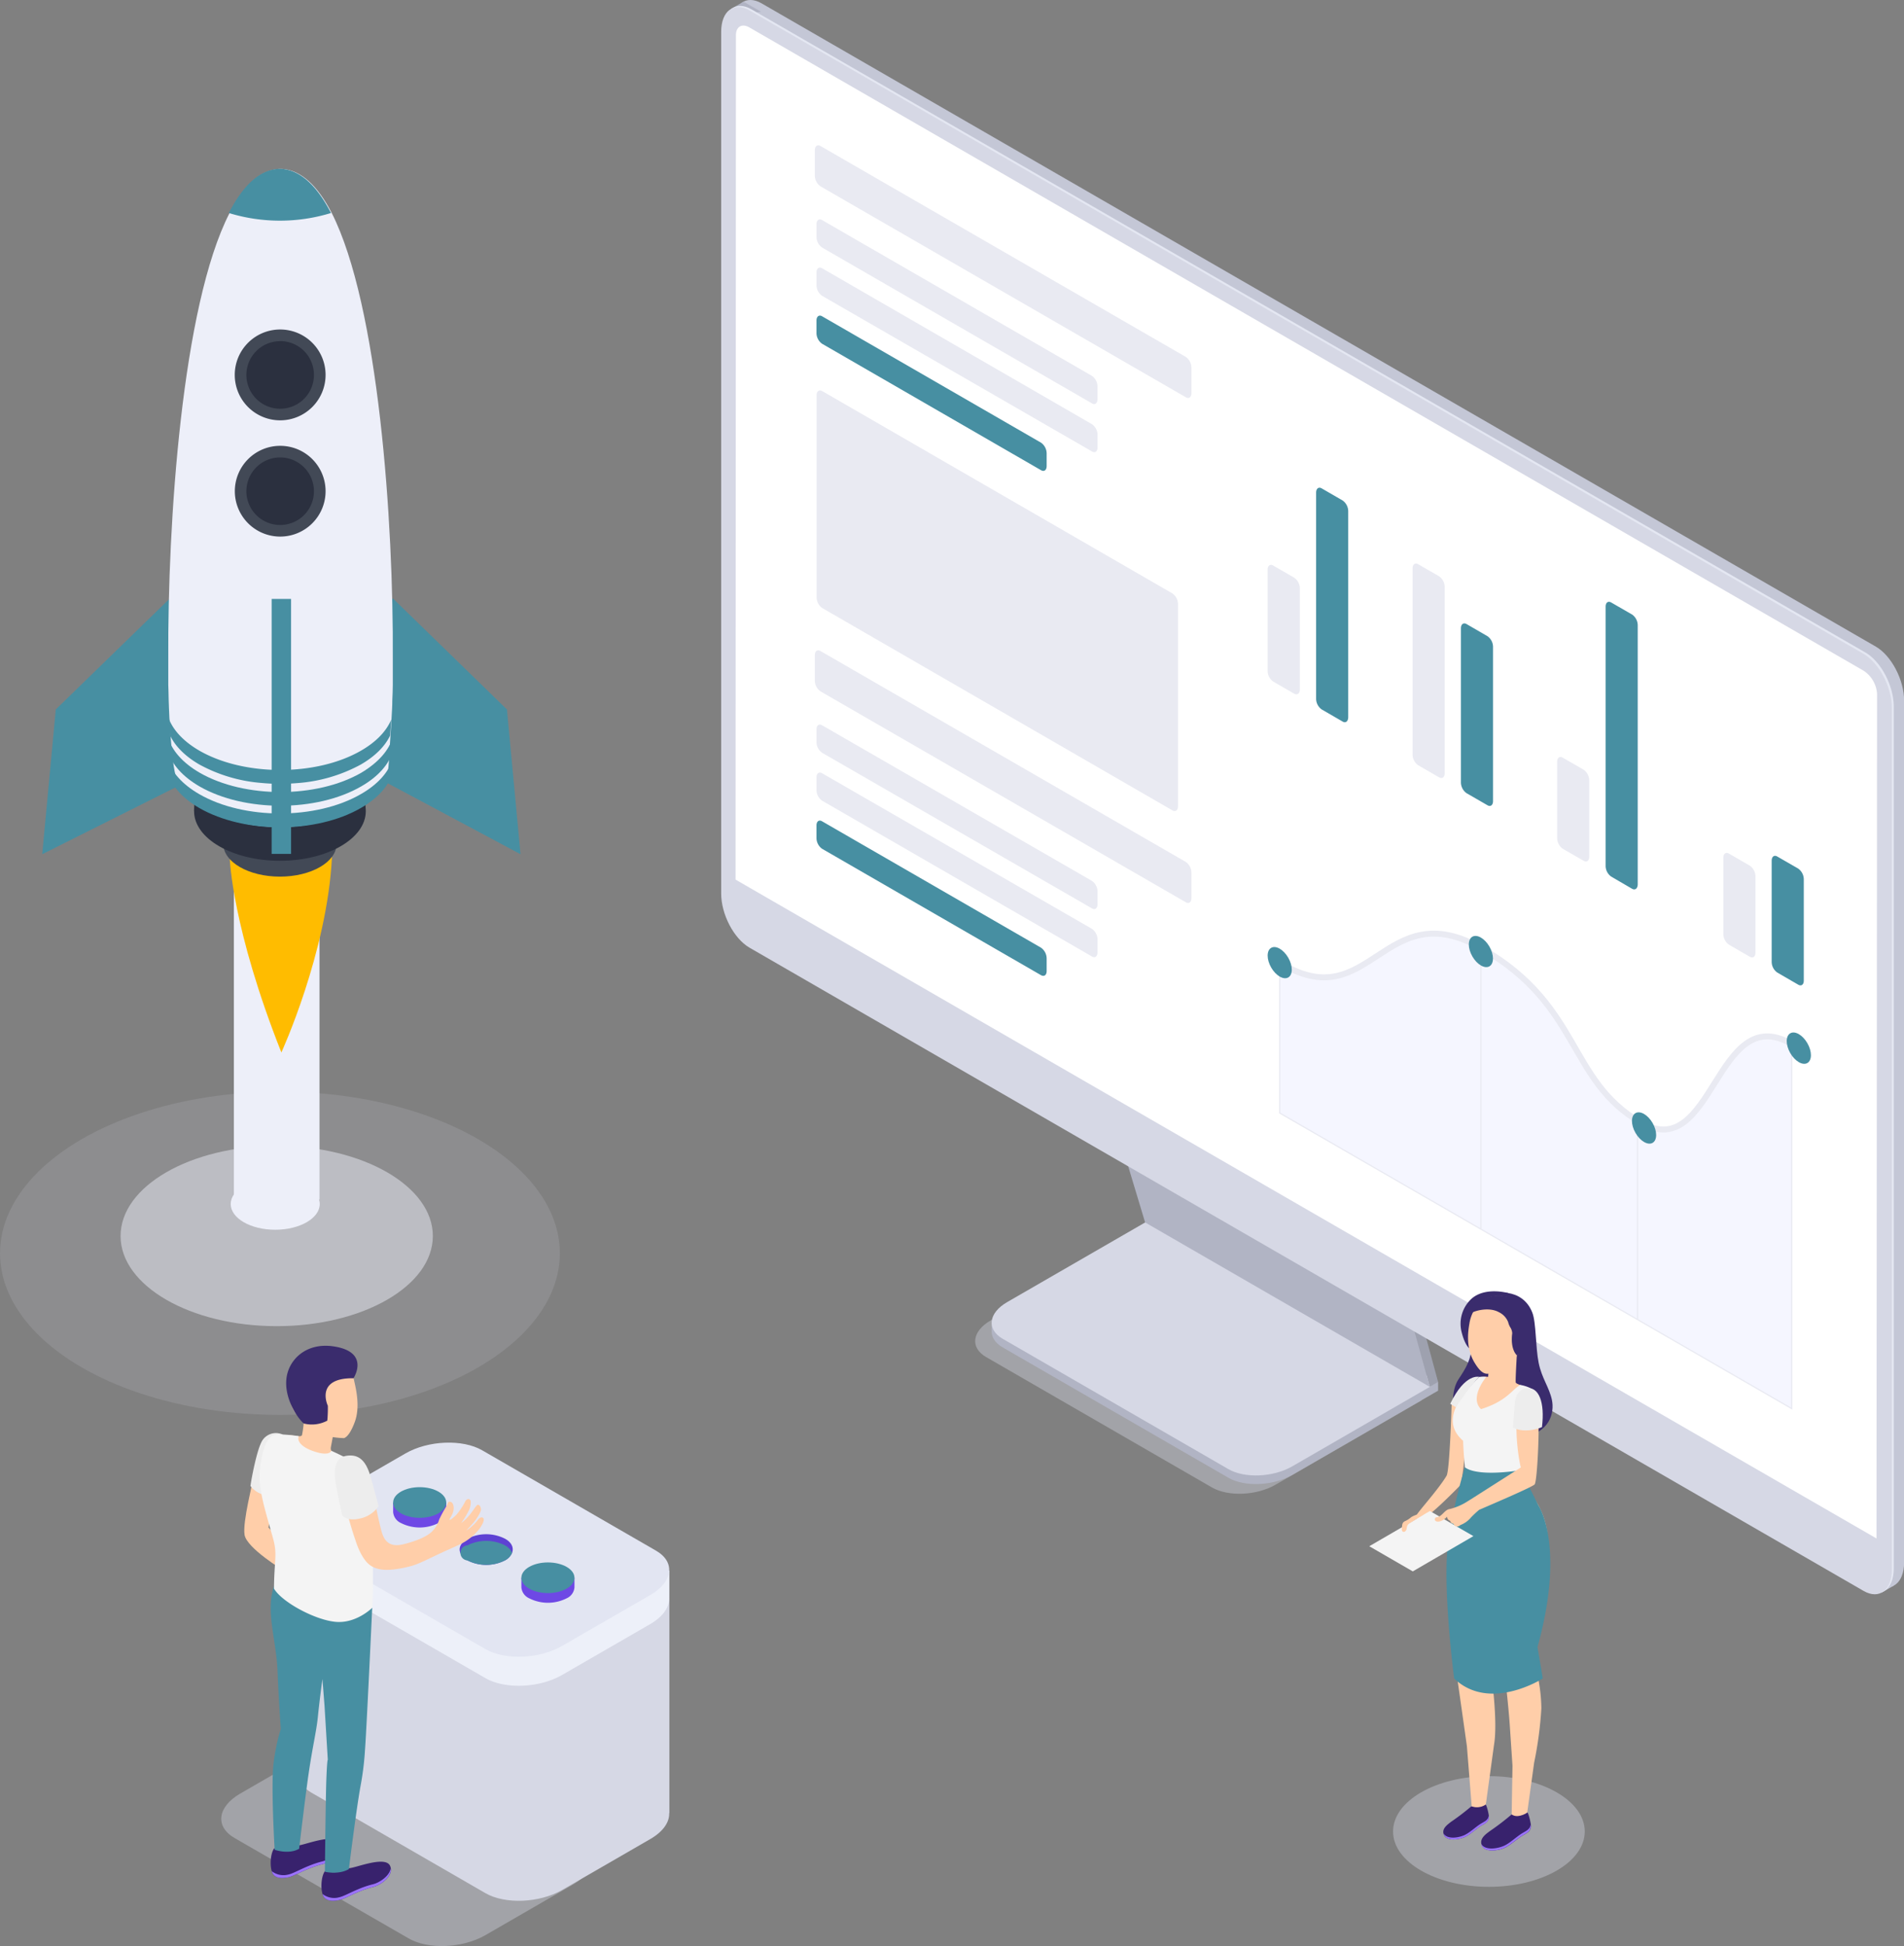 <?xml version="1.0" encoding="UTF-8"?> <svg xmlns="http://www.w3.org/2000/svg" viewBox="0 0 489.24 500"><rect x="0" y="0" width="489.24" height="500" fill="#808080" stroke="none"/><defs><style>.cls-1,.cls-11,.cls-9{fill:#d6d8e5;}.cls-1{opacity:0.15;}.cls-2,.cls-3{fill:#edeff9;}.cls-2{opacity:0.5;}.cls-4{fill:#ffbc00;}.cls-5{fill:#478FA2;}.cls-6{fill:#424956;}.cls-7{fill:#494949;}.cls-8{fill:#2b303f;}.cls-9{opacity:0.4;}.cls-10{fill:#b1b4c4;}.cls-12{fill:#9ea1af;}.cls-13{fill:#c4c7d6;}.cls-14{fill:#e4e7f2;}.cls-15{fill:#fff;}.cls-16{fill:#e9eaf2;}.cls-17{fill:#f5f6ff;}.cls-18,.cls-19{fill:none;stroke:#e9eaf2;stroke-miterlimit:10;}.cls-18{stroke-width:0.31px;}.cls-19{stroke-width:1.53px;}.cls-20{fill:#edf0f9;}.cls-21{fill:#e2e5f2;}.cls-22{fill:#6e48e5;}.cls-23{fill:#5e42d3;}.cls-24{fill:#ffcea9;}.cls-25{fill:#ededed;}.cls-26{fill:#38226d;}.cls-27{fill:#9c73ff;}.cls-28{fill:#f4f4f4;}.cls-29{fill:#3a2c6d;}.cls-30{isolation:isolate;}</style></defs><title>Startup_SVG</title><g id="Слой_2" data-name="Слой 2"><g id="Слой_1-2" data-name="Слой 1"><ellipse class="cls-1" cx="71.93" cy="322.02" rx="71.93" ry="41.53"></ellipse><ellipse class="cls-2" cx="71.1" cy="317.58" rx="40.12" ry="23.16"></ellipse><ellipse class="cls-3" cx="70.72" cy="309.36" rx="11.44" ry="6.61"></ellipse><rect class="cls-3" x="60.1" y="221.73" width="22" height="86.46"></rect><path class="cls-4" d="M59.05,220.75s.6,17.78,13.25,49.67c0,0,11.78-25.68,13-50.21S59.05,220.75,59.05,220.75Z"></path><polygon class="cls-5" points="43.6 153.81 14.33 182.29 10.85 219.48 46.25 201.73 52.69 156.37 43.6 153.81"></polygon><polygon class="cls-5" points="101 153.81 130.26 182.29 133.75 219.48 98.22 200.5 91.91 156.37 101 153.81"></polygon><ellipse class="cls-6" cx="71.93" cy="216.84" rx="14.55" ry="8.4"></ellipse><polygon class="cls-7" points="49.87 208.44 49.87 200.88 93.94 200.88 93.94 208.72 49.87 208.44"></polygon><ellipse class="cls-8" cx="71.93" cy="208.43" rx="22.06" ry="12.74"></ellipse><ellipse class="cls-3" cx="71.86" cy="196.96" rx="26.92" ry="15.54"></ellipse><path class="cls-3" d="M100.93,169.28h0c0,1.25,0,2.48,0,3.67,0,1,0,2,0,3,0,1.35-.07,2.64-.12,3.9,0,1.57-.11,3.06-.19,4.49s-.15,2.83-.25,4.12c-.41,5.65-.4,9.81-1.1,11.44-3.81,8.91-16.7,4-23.06.8-2.35-1.18-3.9-2.15-3.9-2.15h-.58s-1.84,1-4.56,2.08c-6.67,2.7-18.56,7.49-21.86-.76-.59-1.48-1.18-6.37-1.54-11.49-.09-1.28-.17-2.65-.25-4.11s-.12-2.91-.18-4.48c0-1.25-.07-2.54-.1-3.88,0-1,0-2,0-3h0l0-3.67h0c-.18-34.89,3.52-90.68,15.74-114.49,3.53-6.89,7.77-11.1,12.84-11.35v0h.58v0c5,.26,9.29,4.45,12.83,11.31C97.28,78.43,101.15,134,100.93,169.28Z"></path><circle class="cls-8" cx="72" cy="126.21" r="10.17"></circle><path class="cls-6" d="M72,137.87a11.66,11.66,0,1,1,11.66-11.66A11.67,11.67,0,0,1,72,137.87Zm0-20.34a8.68,8.68,0,1,0,8.67,8.68A8.69,8.69,0,0,0,72,117.53Z"></path><circle class="cls-8" cx="72" cy="96.31" r="10.17"></circle><path class="cls-6" d="M72,108A11.67,11.67,0,1,1,83.66,96.31,11.68,11.68,0,0,1,72,108Zm0-20.34a8.68,8.68,0,1,0,8.67,8.67A8.68,8.68,0,0,0,72,87.64Z"></path><path class="cls-5" d="M100.93,189.39c0,1.25,0,2.48,0,3.68-1,3.3-3.72,6.46-8.14,9-11.46,6.61-30,6.61-41.51,0-4.42-2.56-7.13-5.73-8.14-9h0l0-3.67c1,3.36,3.7,6.56,8.18,9.15,11.47,6.61,30.05,6.61,41.51,0C97.22,195.93,100,192.74,100.93,189.39Z"></path><path class="cls-5" d="M100.84,195.21c0,1.34-.07,2.64-.12,3.89-1.12,3.12-3.78,6.09-8,8.51-11.46,6.62-30,6.62-41.51,0-4.21-2.44-6.87-5.43-8-8.57,0-1.25-.07-2.54-.1-3.87,1,3.26,3.73,6.36,8.09,8.88,11.47,6.62,30.05,6.62,41.51,0C97.09,201.54,99.79,198.45,100.84,195.21Z"></path><path class="cls-5" d="M100.53,184.88c-1.21,2.93-3.81,5.72-7.78,8-11.46,6.61-30,6.61-41.51,0-4-2.32-6.6-5.12-7.81-8.08.08,1.46.16,2.83.25,4.11,1.29,2.76,3.81,5.36,7.56,7.53a39.77,39.77,0,0,0,15.84,4.72,50.54,50.54,0,0,0,9,.07,40.14,40.14,0,0,0,16.63-4.79c3.72-2.15,6.23-4.72,7.53-7.45Z"></path><path class="cls-5" d="M85.05,54.73a44.73,44.73,0,0,1-26.25,0c3.53-6.89,7.77-11.1,12.84-11.35v0h.58v0C77.27,43.68,81.51,47.87,85.05,54.73Z"></path><rect class="cls-5" x="69.8" y="153.89" width="4.99" height="65.51"></rect><g id="monitor"><path class="cls-9" d="M311.4,382.18l-58-33.49c-4.19-2.42-3.66-6.64,1.17-9.43l37.58-21.69,73.15,42.23-37.58,21.7C322.88,384.29,315.58,384.59,311.4,382.18Z"></path><path class="cls-10" d="M315.63,379.69l-58-33.5c-4.18-2.41-3.66-6.63,1.17-9.42l37.59-21.69,73.15,42.23L332,379C327.12,381.8,319.81,382.1,315.63,379.69Z"></path><polygon class="cls-10" points="369.53 357.31 369.53 355.1 366.15 357.05 369.53 357.31"></polygon><polygon class="cls-10" points="254.8 342.2 254.8 339.95 258.27 341.39 254.8 342.2"></polygon><path class="cls-11" d="M315.63,377.47l-58-33.49c-4.18-2.42-3.66-6.63,1.17-9.42l37.59-21.7,73.15,42.24L332,376.79C327.12,379.58,319.81,379.89,315.63,377.47Z"></path><polygon class="cls-12" points="296.57 312.96 287.52 282.92 361.47 325.34 369.53 355.1 296.57 312.96"></polygon><path class="cls-12" d="M367.39,356.33l2.14-1.23-3.19-2.55Z"></path><polygon class="cls-10" points="294.24 314.09 285.19 284.05 359.14 326.47 367.38 356.33 294.24 314.09"></polygon><path class="cls-13" d="M482,407,195.71,241.69c-4-2.32-7.27-8.54-7.27-13.89V6.37c0-5.36,3.26-7.82,7.27-5.5L482,166.14c4,2.32,7.27,8.54,7.27,13.89V401.46C489.24,406.81,486,409.27,482,407Z"></path><polygon class="cls-13" points="483.44 409.24 486.61 407.41 485.24 398.01 483.44 409.24"></polygon><path class="cls-10" d="M187.93,2.24,191.05.43,195.54,3s-4.78.73-4.9.7S187.93,2.24,187.93,2.24Z"></path><path class="cls-14" d="M479.34,408.47,193.09,243.2c-4-2.32-7.27-8.53-7.27-13.89V7.88c0-5.35,3.25-7.81,7.27-5.49L479.34,167.66c4,2.32,7.27,8.54,7.27,13.89V403C486.61,408.33,483.36,410.79,479.34,408.47Z"></path><path class="cls-11" d="M478.84,408.76,192.58,243.49c-4-2.32-7.27-8.54-7.27-13.89V8.17c0-5.35,3.26-7.81,7.27-5.49L478.84,168c4,2.31,7.27,8.53,7.27,13.89V403.26C486.11,408.62,482.85,411.08,478.84,408.76Z"></path><path class="cls-15" d="M482.17,395.29,189,226,189.1,9.06c0-2.22,1.56-3.12,3.48-2L478.84,172.32a7.7,7.7,0,0,1,3.48,6Z"></path><path class="cls-16" d="M304.72,102.08,210.8,47.86a3.42,3.42,0,0,1-1.42-2.73V38.58c0-1,.63-1.53,1.42-1.08l93.92,54.22a3.45,3.45,0,0,1,1.42,2.73V101C306.14,102.05,305.5,102.54,304.72,102.08Z"></path><path class="cls-16" d="M280.6,103.65,211.23,63.6a3.4,3.4,0,0,1-1.43-2.72V57.62c0-1,.64-1.54,1.43-1.08L280.6,96.59A3.41,3.41,0,0,1,282,99.31v3.26C282,103.62,281.38,104.11,280.6,103.65Z"></path><path class="cls-16" d="M280.6,116,211.23,76a3.4,3.4,0,0,1-1.43-2.72V70c0-1,.64-1.54,1.43-1.08L280.6,109a3.41,3.41,0,0,1,1.42,2.72v3.26C282,116,281.38,116.47,280.6,116Z"></path><path class="cls-5" d="M267.51,120.82l-56.28-32.5a3.4,3.4,0,0,1-1.43-2.72V82.34c0-1,.64-1.54,1.43-1.08l56.28,32.49a3.43,3.43,0,0,1,1.43,2.73v3.26C268.94,120.79,268.3,121.27,267.51,120.82Z"></path><path class="cls-16" d="M304.72,231.84,210.8,177.62a3.42,3.42,0,0,1-1.42-2.73v-6.55c0-1.05.63-1.53,1.42-1.08l93.92,54.22a3.45,3.45,0,0,1,1.42,2.73v6.55C306.14,231.81,305.5,232.29,304.72,231.84Z"></path><path class="cls-16" d="M280.6,233.41l-69.37-40a3.43,3.43,0,0,1-1.43-2.73v-3.26c0-1.05.64-1.53,1.43-1.07l69.37,40a3.45,3.45,0,0,1,1.42,2.73v3.26C282,233.38,281.38,233.86,280.6,233.41Z"></path><path class="cls-16" d="M280.6,245.77l-69.37-40.05A3.42,3.42,0,0,1,209.8,203v-3.26c0-1,.64-1.53,1.43-1.07l69.37,40a3.45,3.45,0,0,1,1.42,2.73v3.26C282,245.74,281.38,246.22,280.6,245.77Z"></path><path class="cls-5" d="M267.51,250.57l-56.28-32.49a3.42,3.42,0,0,1-1.43-2.73v-3.26c0-1.05.64-1.53,1.43-1.07l56.28,32.49a3.43,3.43,0,0,1,1.43,2.73v3.26C268.94,250.55,268.3,251,267.51,250.57Z"></path><path class="cls-17" d="M329.85,247.94s10.36,8.7,25.32-3.18C365.85,236,375.4,241,380.72,244s13,4.84,27.63,31.26c0,0,4.76,8.28,12.62,12.82s11.64,2.32,17.82-7,10.23-19.64,21.59-12.9v93.69L328.83,286V247.33Z"></path><path class="cls-16" d="M301.26,208.22l-90-52a3.43,3.43,0,0,1-1.43-2.73V101.56c0-1,.64-1.53,1.43-1.08l90,52a3.43,3.43,0,0,1,1.43,2.73v51.95C302.69,208.19,302.05,208.67,301.26,208.22Z"></path><polyline class="cls-18" points="328.83 245.76 328.83 285.98 460.38 361.92 460.38 268.23"></polyline><line class="cls-18" x1="380.53" y1="244.47" x2="380.53" y2="315.73"></line><line class="cls-18" x1="420.78" y1="289.54" x2="420.78" y2="338.96"></line><path class="cls-19" d="M328.83,247.33c23.34,14.47,26.64-18.24,52.07-3.56s21.92,33.81,40.69,44.65,19.21-31.5,38.79-20.19"></path><ellipse class="cls-5" cx="380.53" cy="244.47" rx="2.53" ry="4.39" transform="translate(-71.26 223.03) rotate(-30)"></ellipse><ellipse class="cls-5" cx="460.38" cy="268.23" rx="2.53" ry="4.39" transform="matrix(0.87, -0.5, 0.5, 0.87, -72.43, 266.14)"></ellipse><ellipse class="cls-5" cx="420.78" cy="288.66" rx="2.53" ry="4.39" transform="matrix(0.87, -0.5, 0.5, 0.87, -87.96, 249.08)"></ellipse><ellipse class="cls-5" cx="328.83" cy="247.33" rx="2.53" ry="4.39" transform="translate(-79.61 197.56) rotate(-30)"></ellipse><path class="cls-16" d="M332.54,178.23l-5.39-3.11a3.43,3.43,0,0,1-1.43-2.73v-26c0-1.05.64-1.53,1.43-1.08l5.39,3.12A3.4,3.4,0,0,1,334,151.1v26.05C334,178.2,333.33,178.68,332.54,178.23Z"></path><path class="cls-5" d="M345,185.4l-5.39-3.12a3.4,3.4,0,0,1-1.43-2.72v-53c0-1,.64-1.54,1.43-1.08L345,128.6a3.43,3.43,0,0,1,1.43,2.73v53C346.39,185.37,345.75,185.85,345,185.4Z"></path><path class="cls-16" d="M369.79,199.73l-5.39-3.11a3.4,3.4,0,0,1-1.43-2.73V146.05c0-1.05.64-1.53,1.43-1.08l5.39,3.11a3.43,3.43,0,0,1,1.43,2.73v47.85C371.22,199.71,370.58,200.19,369.79,199.73Z"></path><path class="cls-5" d="M382.21,206.9l-5.39-3.11a3.43,3.43,0,0,1-1.43-2.73V161.42c0-1,.64-1.53,1.43-1.08l5.39,3.12a3.4,3.4,0,0,1,1.43,2.72v39.64C383.64,206.88,383,207.36,382.21,206.9Z"></path><path class="cls-16" d="M406.94,221.18l-5.4-3.11a3.42,3.42,0,0,1-1.42-2.73V195.75c0-1.06.63-1.54,1.42-1.08l5.4,3.11a3.45,3.45,0,0,1,1.42,2.73V220.1C408.36,221.15,407.72,221.63,406.94,221.18Z"></path><path class="cls-5" d="M419.35,228.35,414,225.23a3.4,3.4,0,0,1-1.43-2.72V155.88c0-1.06.64-1.54,1.43-1.08l5.39,3.11a3.42,3.42,0,0,1,1.43,2.73v66.63C420.78,228.32,420.14,228.8,419.35,228.35Z"></path><path class="cls-16" d="M449.64,245.84l-5.39-3.12a3.4,3.4,0,0,1-1.43-2.72V220.4c0-1.05.64-1.53,1.43-1.08l5.39,3.12a3.4,3.4,0,0,1,1.43,2.73v19.59C451.07,245.81,450.43,246.29,449.64,245.84Z"></path><path class="cls-5" d="M462.06,253l-5.39-3.12a3.4,3.4,0,0,1-1.43-2.73v-26c0-1.05.64-1.53,1.43-1.08l5.39,3.11a3.43,3.43,0,0,1,1.43,2.73v26.05C463.49,253,462.85,253.46,462.06,253Z"></path></g><path class="cls-9" d="M104.91,498,60.27,472.26c-5.06-2.93-4.43-8,1.42-11.4l22.66-13.09C90.19,444.4,99,444,104.09,447l44.64,25.78c5.06,2.92,4.43,8-1.42,11.39l-22.66,13.09C118.81,500.58,110,501,104.91,498Z"></path><path class="cls-11" d="M172,465.87V403.56L76.68,392.83v62.7h0c-.06,1.92,1,3.75,3.4,5.11l44.64,25.78c5.06,2.92,13.9,2.55,19.74-.82l22.66-13.09c3.29-1.9,4.93-4.35,4.83-6.64Z"></path><path class="cls-20" d="M171.94,410.36l0-6.8h-7.33L123.9,380.05c-5.06-2.93-13.9-2.56-19.74.81L81.5,394a13.08,13.08,0,0,0-1.17.75l-3.65-1.87s0,7.19,0,7.43h0c-.06,1.9,1,3.73,3.4,5.09l44.64,25.77c5.06,2.92,13.9,2.55,19.74-.82l22.66-13.08c3.39-2,5-4.5,4.81-6.86Z"></path><path class="cls-21" d="M124.72,423.71,80.08,397.94c-5.06-2.92-4.43-8,1.42-11.4l22.66-13.08c5.84-3.38,14.68-3.74,19.74-.82l44.64,25.77c5.06,2.92,4.43,8-1.42,11.4l-22.66,13.08C138.62,426.27,129.78,426.63,124.72,423.71Z"></path><path class="cls-22" d="M114.66,388.53v-2.48h-1.52l-.47-.3a10.66,10.66,0,0,0-9.65,0,5.78,5.78,0,0,0-.81.57l-1.19-.27v2.48a3.4,3.4,0,0,0,2,2.79,10.66,10.66,0,0,0,9.65,0A3.37,3.37,0,0,0,114.66,388.53Z"></path><ellipse class="cls-5" cx="107.84" cy="386.05" rx="6.82" ry="3.94"></ellipse><path class="cls-23" d="M131.58,399a4,4,0,0,1-1.83,1.93,10.7,10.7,0,0,1-9.64,0,4,4,0,0,1-1.83-1.93c-.5-1.28.12-2.65,1.83-3.65a10.7,10.7,0,0,1,9.64,0C131.47,396.3,132.08,397.67,131.58,399Z"></path><path class="cls-5" d="M131.58,399a4,4,0,0,1-1.83,1.93,10.7,10.7,0,0,1-9.64,0,1.94,1.94,0,0,1,0-3.87,10.7,10.7,0,0,1,9.64,0A4,4,0,0,1,131.58,399Z"></path><path class="cls-22" d="M147.61,407.87v-2.48h-1.52l-.47-.3a10.66,10.66,0,0,0-9.65,0,6.73,6.73,0,0,0-.81.56l-1.19-.26v2.48a3.4,3.4,0,0,0,2,2.79,10.66,10.66,0,0,0,9.65,0A3.37,3.37,0,0,0,147.61,407.87Z"></path><ellipse class="cls-5" cx="140.79" cy="405.39" rx="6.82" ry="3.94"></ellipse><g id="Men_2"><path id="_Контур_" data-name="&lt;Контур&gt;" class="cls-24" d="M65.3,378.51c-.27,2.33-3,12.39-2.46,15.84s10.1,9.21,10.1,9.21l1.32-5.9L69,392.5l1.42-9.77Z"></path><path id="_Контур_2" data-name="&lt;Контур&gt;" class="cls-25" d="M72.65,368.6a4.15,4.15,0,0,0-5.29,1.59c-1.4,2.32-2.85,10.26-3,11.62,0,0,2,2.71,4.91,2.26Z"></path><path class="cls-26" d="M83.5,480.76a8.15,8.15,0,0,0,6.15-.75c1.48.05,9.53-3.4,10.62-.51,1,2.54-2.53,4.88-4.39,5.33-4.06,1-7.06,3-8.7,3.36-1.21.25-2.79.42-3.75-.54C82.26,486.51,82.36,482.27,83.5,480.76Z"></path><path class="cls-27" d="M87.18,487.48c1.64-.34,4.64-2.37,8.7-3.35,1.56-.38,4.25-2.08,4.52-4.12.36,2.33-2.78,4.4-4.52,4.82-4.06,1-7.06,3-8.7,3.36-1.21.25-2.79.42-3.75-.54a2.24,2.24,0,0,1-.54-1A4.84,4.84,0,0,0,87.18,487.48Z"></path><path class="cls-26" d="M70.46,474.9a8.15,8.15,0,0,0,6.15-.74c1.48,0,9.52-3.4,10.62-.51,1,2.53-2.53,4.87-4.39,5.33-4.06,1-7.07,3-8.7,3.35-1.22.25-2.79.42-3.76-.53C69.22,480.65,69.32,476.41,70.46,474.9Z"></path><path class="cls-27" d="M74.14,481.63c1.63-.35,4.64-2.37,8.7-3.36,1.56-.37,4.25-2.08,4.52-4.11.36,2.33-2.78,4.39-4.52,4.82-4.06,1-7.07,3-8.7,3.35-1.22.25-2.79.42-3.76-.53a2.41,2.41,0,0,1-.53-1A4.89,4.89,0,0,0,74.14,481.63Z"></path><path id="_Контур_3" data-name="&lt;Контур&gt;" class="cls-5" d="M70.3,453.05a49.26,49.26,0,0,1,1.85-8.81s-.55-7.6-.83-14.81c-.31-8.18-3.15-15.38-.91-21.9l25.23,5.61s-1.52,32.61-1.86,36.55a73,73,0,0,1-1.13,9.16c-1.15,6.33-3,21.39-3,21.39-2.66,1.55-6.17.69-6.17.69s.2-19,.37-23.6c.21-5.57.38-5.15.38-5.15l-.84-13.87-.54-6.9s-.7,5.06-1.16,9.59c-.39,3.94-1.34,7.51-2.41,14.85-.92,6.37-2.42,19.17-2.42,19.17-2.67,1.55-6.29.26-6.29.26S69.58,458.57,70.3,453.05Z"></path><path id="_Контур_4" data-name="&lt;Контур&gt;" class="cls-24" d="M74,368.73c1.93.1,3.36.59,3.6,0a26.56,26.56,0,0,0,.43-3c-.22-.56-.41-1.16-.41-1.16-2.41-1.48-3.17-4.09-3.49-7.13-.54-5.19,2.26-9.73,7.45-10.27,4.88-.51,8.48,2.92,9.43,7.63.52,2.32,1.55,6.72.16,10.54-.78,2.14-1.78,3.84-2.78,4.17a25.37,25.37,0,0,1-2.89-.26h0s-.26,1.44-.44,2.36-.11,1.42,1.73,2.55S84,377.66,81,377.43s-6.42-2.05-7.36-4C72.57,371.24,72.66,368.67,74,368.73Z"></path><path id="_Контур_5" data-name="&lt;Контур&gt;" class="cls-28" d="M76.76,369c-.53,1.33.82,3,4.43,4.08s3.94-.32,3.94-.32a71.34,71.34,0,0,1,7,3.61c2.17,1.52,3.13,5.9,3.42,13.3.34,8.56.37,21.26.08,23.45,0,0-4,4-9.23,3.61s-13.89-5-16-8.55c.06-7.51.94-8.73-.28-13.05-2.78-9.9-4.24-14-2.89-20.53,1.11-5.43,2.67-6.1,4.82-6.05A43,43,0,0,1,76.76,369Z"></path><path id="_Контур_6" data-name="&lt;Контур&gt;" class="cls-24" d="M103.71,396.77c-4.26,1.07-5.25-1.61-5.81-3.83-1.36-5.38-2.08-10.23-3.09-13.28-1.19-3.6-2.44-4.17-4.18-4.87-2-.83-3.82.91-3.14,5.49a91.73,91.73,0,0,0,3.9,15.63c.53,1.67,1.71,4.64,3.49,6.08,2.19,1.77,5.5,1.7,10.5.46,2.13-.54,4.47-1.81,8.5-3.69,1.08-.5,1.92-.84,4-1.81a14.06,14.06,0,0,0,5.33-4.16c1.09-1.58,1.23-2.32,1-2.68s-.77-.35-1.35.32a11.66,11.66,0,0,1-3.06,2.83s1.34-1.39,2.07-2.29a11.51,11.51,0,0,0,1.61-2.63c.38-.92-.41-2.17-1-1.51s-.89,1.32-2,2.64a11.41,11.41,0,0,1-2,1.88,20.81,20.81,0,0,0,1.81-2.92,4.85,4.85,0,0,0,.67-2.64c0-.48-.71-1.05-1.35-.14a17.45,17.45,0,0,1-2.28,3.49c-1,1-1.8,1.58-1.82,1.3s.58-.83.93-2,0-2.42-.65-2.55-.52-.1-1,1a31.81,31.81,0,0,0-1.93,3.51,7.33,7.33,0,0,1-1.75,3C110.06,394.52,107.75,395.75,103.71,396.77Z"></path><path id="_Контур_7" data-name="&lt;Контур&gt;" class="cls-25" d="M89.05,374.05c2.84-.42,4.85.86,6.1,5.16S97.28,387,97.28,387a7.72,7.72,0,0,1-4.75,3.16c-3.4.83-4.62-.8-4.62-.8s-.94-4.5-1.53-7.57S85.54,374.57,89.05,374.05Z"></path><path class="cls-29" d="M90.83,354.13s4.48-6.82-5.24-8.21c-7-1-11.51,3.5-12,8.39-.5,4.67,2.38,9.52,4.45,11.44a8.46,8.46,0,0,0,6.06-.73,33.62,33.62,0,0,0,.14-3.82S80.79,354,90.83,354.13Z"></path></g><ellipse class="cls-9" cx="382.58" cy="470.58" rx="24.63" ry="14.22"></ellipse><g id="Girl_14"><path id="_Контур_8" data-name="&lt;Контур&gt;" class="cls-29" d="M382.37,333.37c1-1.63,8.8-2.71,11.36,3.88,1,2.5.82,8.89,1.63,12.9s2.72,6.29,3.41,9.54-.43,8.71-8.28,9.68-13.88-1.79-15.73-4.29-1.89-7.82,0-10.68,3.39-5.17,3.34-8.89Z"></path><path id="_Контур_9" data-name="&lt;Контур&gt;" class="cls-29" d="M387.51,332.24s-5.86-1.69-9.41,1.47a8.72,8.72,0,0,0-2.5,8.68c.47,1.85,1.42,4.37,2.89,4.51S387.51,332.24,387.51,332.24Z"></path><path id="_Контур_10" data-name="&lt;Контур&gt;" class="cls-24" d="M389.75,348.21s-.39,6.52-.27,7,2.56,1,3.25,1.52-3.55,7.19-5.7,8.17-8.82-1.53-9.29-4.84c-.42-3.06,1.91-5.43,2.81-6.26a13.7,13.7,0,0,1,1.84-.05l.2-3.16C385.51,349.66,389.75,348.21,389.75,348.21Z"></path><path class="cls-24" d="M374,360.54c0-.19-1,.34-1,.35s-.47,16.75-1.29,18.27h0c-2.09,3.55-7.62,9.57-7.76,10.24-.41,2,.77.21,2.67,0,1.07-.13,7.36-6.49,8.77-7.94l.09.05,0-.16.18-.19a8.66,8.66,0,0,0,0-1.36C378.31,361.61,375.09,360.4,374,360.54Z"></path><path id="_Контур_11" data-name="&lt;Контур&gt;" class="cls-28" d="M390.64,355.85c1.84.28,3.93,1.26,4.22,2.26a21.72,21.72,0,0,1-.52,10.9c-1.59,4.2-2.66,6.87-3.58,8.68,0,0-7.93,3.4-14.33-.57,0,0-.44-4.5-.47-6.91-5.9-5.15-.85-11.5,4.15-16.43a9.87,9.87,0,0,1,1.8,0s-4.46,5.28-1.36,8.28C387.2,360,388.52,357,390.64,355.85Z"></path><path id="_Контур_12" data-name="&lt;Контур&gt;" class="cls-24" d="M377.56,340.12h0c.65-4.19,3.68-7.36,8-7.11a8.31,8.31,0,0,1,4.18,15.2,8.12,8.12,0,0,1-.67,1.83c-1.53,1.78-5.6,2.91-6.94,2.93-1.16,0-2.16-1.07-3.25-2.87C376.62,346.35,377.2,342.19,377.56,340.12Z"></path><path class="cls-29" d="M386.91,333.09c3,.59,5.52,1.45,6.35,4.42.56,2.06,1.3,6,.6,7.61l-.44,1.19-3.67,1.9s-1.72-1.43-1.18-5.62a3,3,0,0,0-.52-1.58,4.82,4.82,0,0,1-.51-1.27,4.76,4.76,0,0,0-2.38-2.58c-2.73-1.53-6.73-.21-7.29.35A8,8,0,0,1,386.91,333.09Z"></path><path class="cls-26" d="M392.43,465.69c-1.54,1.25-3.93.39-4,.5a63.72,63.72,0,0,1-5.62,4.3c-1,.75-2.45,1.76-2.18,3.2.48,2.59,4.62,1.8,6.18,1s2.84-2.1,4.32-3c1.05-.65,2.09-1,2.26-2.32C393.44,468.54,392.7,465.66,392.43,465.69Z"></path><path class="cls-27" d="M393.33,468.81c-.21,1.28-1.23,1.63-2.28,2.28-1.5.93-2.82,2.28-4.38,3.07s-5.05,1.45-6.06-.39c.55,2.49,4.62,1.71,6.16.92s2.84-2.1,4.32-3c1.05-.65,2.09-1,2.26-2.32A3.6,3.6,0,0,0,393.33,468.81Z"></path><path class="cls-26" d="M381.66,463.54c-1.41,1.15-3.53.5-3.63.61a61.13,61.13,0,0,1-5.14,3.92c-.88.69-2.25,1.61-2,2.93.44,2.37,4.23,1.64,5.67.92s2.59-1.93,3.95-2.77c1-.6,1.91-.91,2.06-2.13C382.67,466.28,381.91,463.51,381.66,463.54Z"></path><path class="cls-27" d="M382.56,466.53c-.19,1.17-1.13,1.49-2.09,2.08-1.37.86-2.58,2.09-4,2.82s-4.62,1.33-5.55-.36c.5,2.28,4.23,1.57,5.65.85s2.59-1.93,3.95-2.77c1-.6,1.91-.91,2.06-2.13A2.06,2.06,0,0,0,382.56,466.53Z"></path><path class="cls-24" d="M373.38,392.14c.68-5.3,2.63-13,2.63-13a15.62,15.62,0,0,0,5.87,1.45,48,48,0,0,0,8.88-.86,52.72,52.72,0,0,0,3.13,4.84c1.53,2.12,4.5,6.76,3.78,14.87-.47,5.3-3.44,27.81-3.44,27.81a42,42,0,0,1,1.83,11.67,97.41,97.41,0,0,1-1.86,14l-1.77,12.77s-2.36,1.71-4,.5l.21-12.5c-.2-3.06-.51-7.57-.7-10.45-.32-4.7-1.16-12.15-1.4-14s-.84-5.12-1.13-8.76-1.65-22.17-1.65-22.17l-.19,3.47s-.19,5.63-1,12.58-1.09,10-1.09,10a14.88,14.88,0,0,1,1.59,4.49c.14,1.5,1.85,13.38.83,19.42l-2.11,15.37a4,4,0,0,1-3.63.48l-1.24-15.49c-.83-5.89-2.59-18.38-2.86-20a66.69,66.69,0,0,1-1.06-9.91C372.56,412,372.7,397.43,373.38,392.14Z"></path><path class="cls-5" d="M390.76,377.69l4.56,9.15s7,10.18-.25,36.35l1.35,8.08s-13.64,8.75-22.77,0c0,0-3.16-24.19-1.48-35.34A129.16,129.16,0,0,1,376.42,377s2.24,2.47,13.74.84"></path><path class="cls-25" d="M380.11,353.78s-3.62-1.11-7.47,6.92l1.44.86S377.87,355.84,380.11,353.78Z"></path><g class="cls-30"><polygon class="cls-28" points="351.84 397.29 367.42 388.24 378.6 394.69 363.02 403.75 351.84 397.29"></polygon></g><path class="cls-24" d="M365.41,388.9a6.85,6.85,0,0,0-2.77.9,7.13,7.13,0,0,1-1,.73c-.15.07-.3.17-.46.24a1.68,1.68,0,0,0-.63.41,1.57,1.57,0,0,0-.27.87,3.58,3.58,0,0,0-.06,1.13c.14.56.72.51,1,.12a1.19,1.19,0,0,0,.25-.68,1.5,1.5,0,0,1,.66-1.19l3.72-2.31A.44.44,0,0,0,365.41,388.9Z"></path><path class="cls-24" d="M395.05,361c-.51-2.12-2.17-1.44-3.6-2.68-3.31,4.69-1.11,17.37-.66,18.72l-12.72,8.11h0l-.86.53a15.2,15.2,0,0,1-4.73,2.06c-1.27.15-1.93,1.94-3.29,2.1a.53.53,0,0,0-.35.91c.54.52,2,.09,3-1.07a.22.22,0,0,0,0,.08,1.08,1.08,0,0,0,.56.9.57.57,0,0,0,.24.08.44.44,0,0,0,.07.24,1,1,0,0,0,.76.55h0a1,1,0,0,0,1,.67,1.15,1.15,0,0,0,.77-.35,6.68,6.68,0,0,0,2.78-2,26,26,0,0,1,2.06-1.92c3.45-1.49,13.8-5.91,14.26-6.54C395.06,380.44,395.79,364,395.05,361Z"></path><path class="cls-25" d="M396.21,366.69s-4.07,1.82-7.45.12l.49-6.37s.05-3.42,3.1-3.76S397,360.25,396.21,366.69Z"></path></g></g></g></svg> 